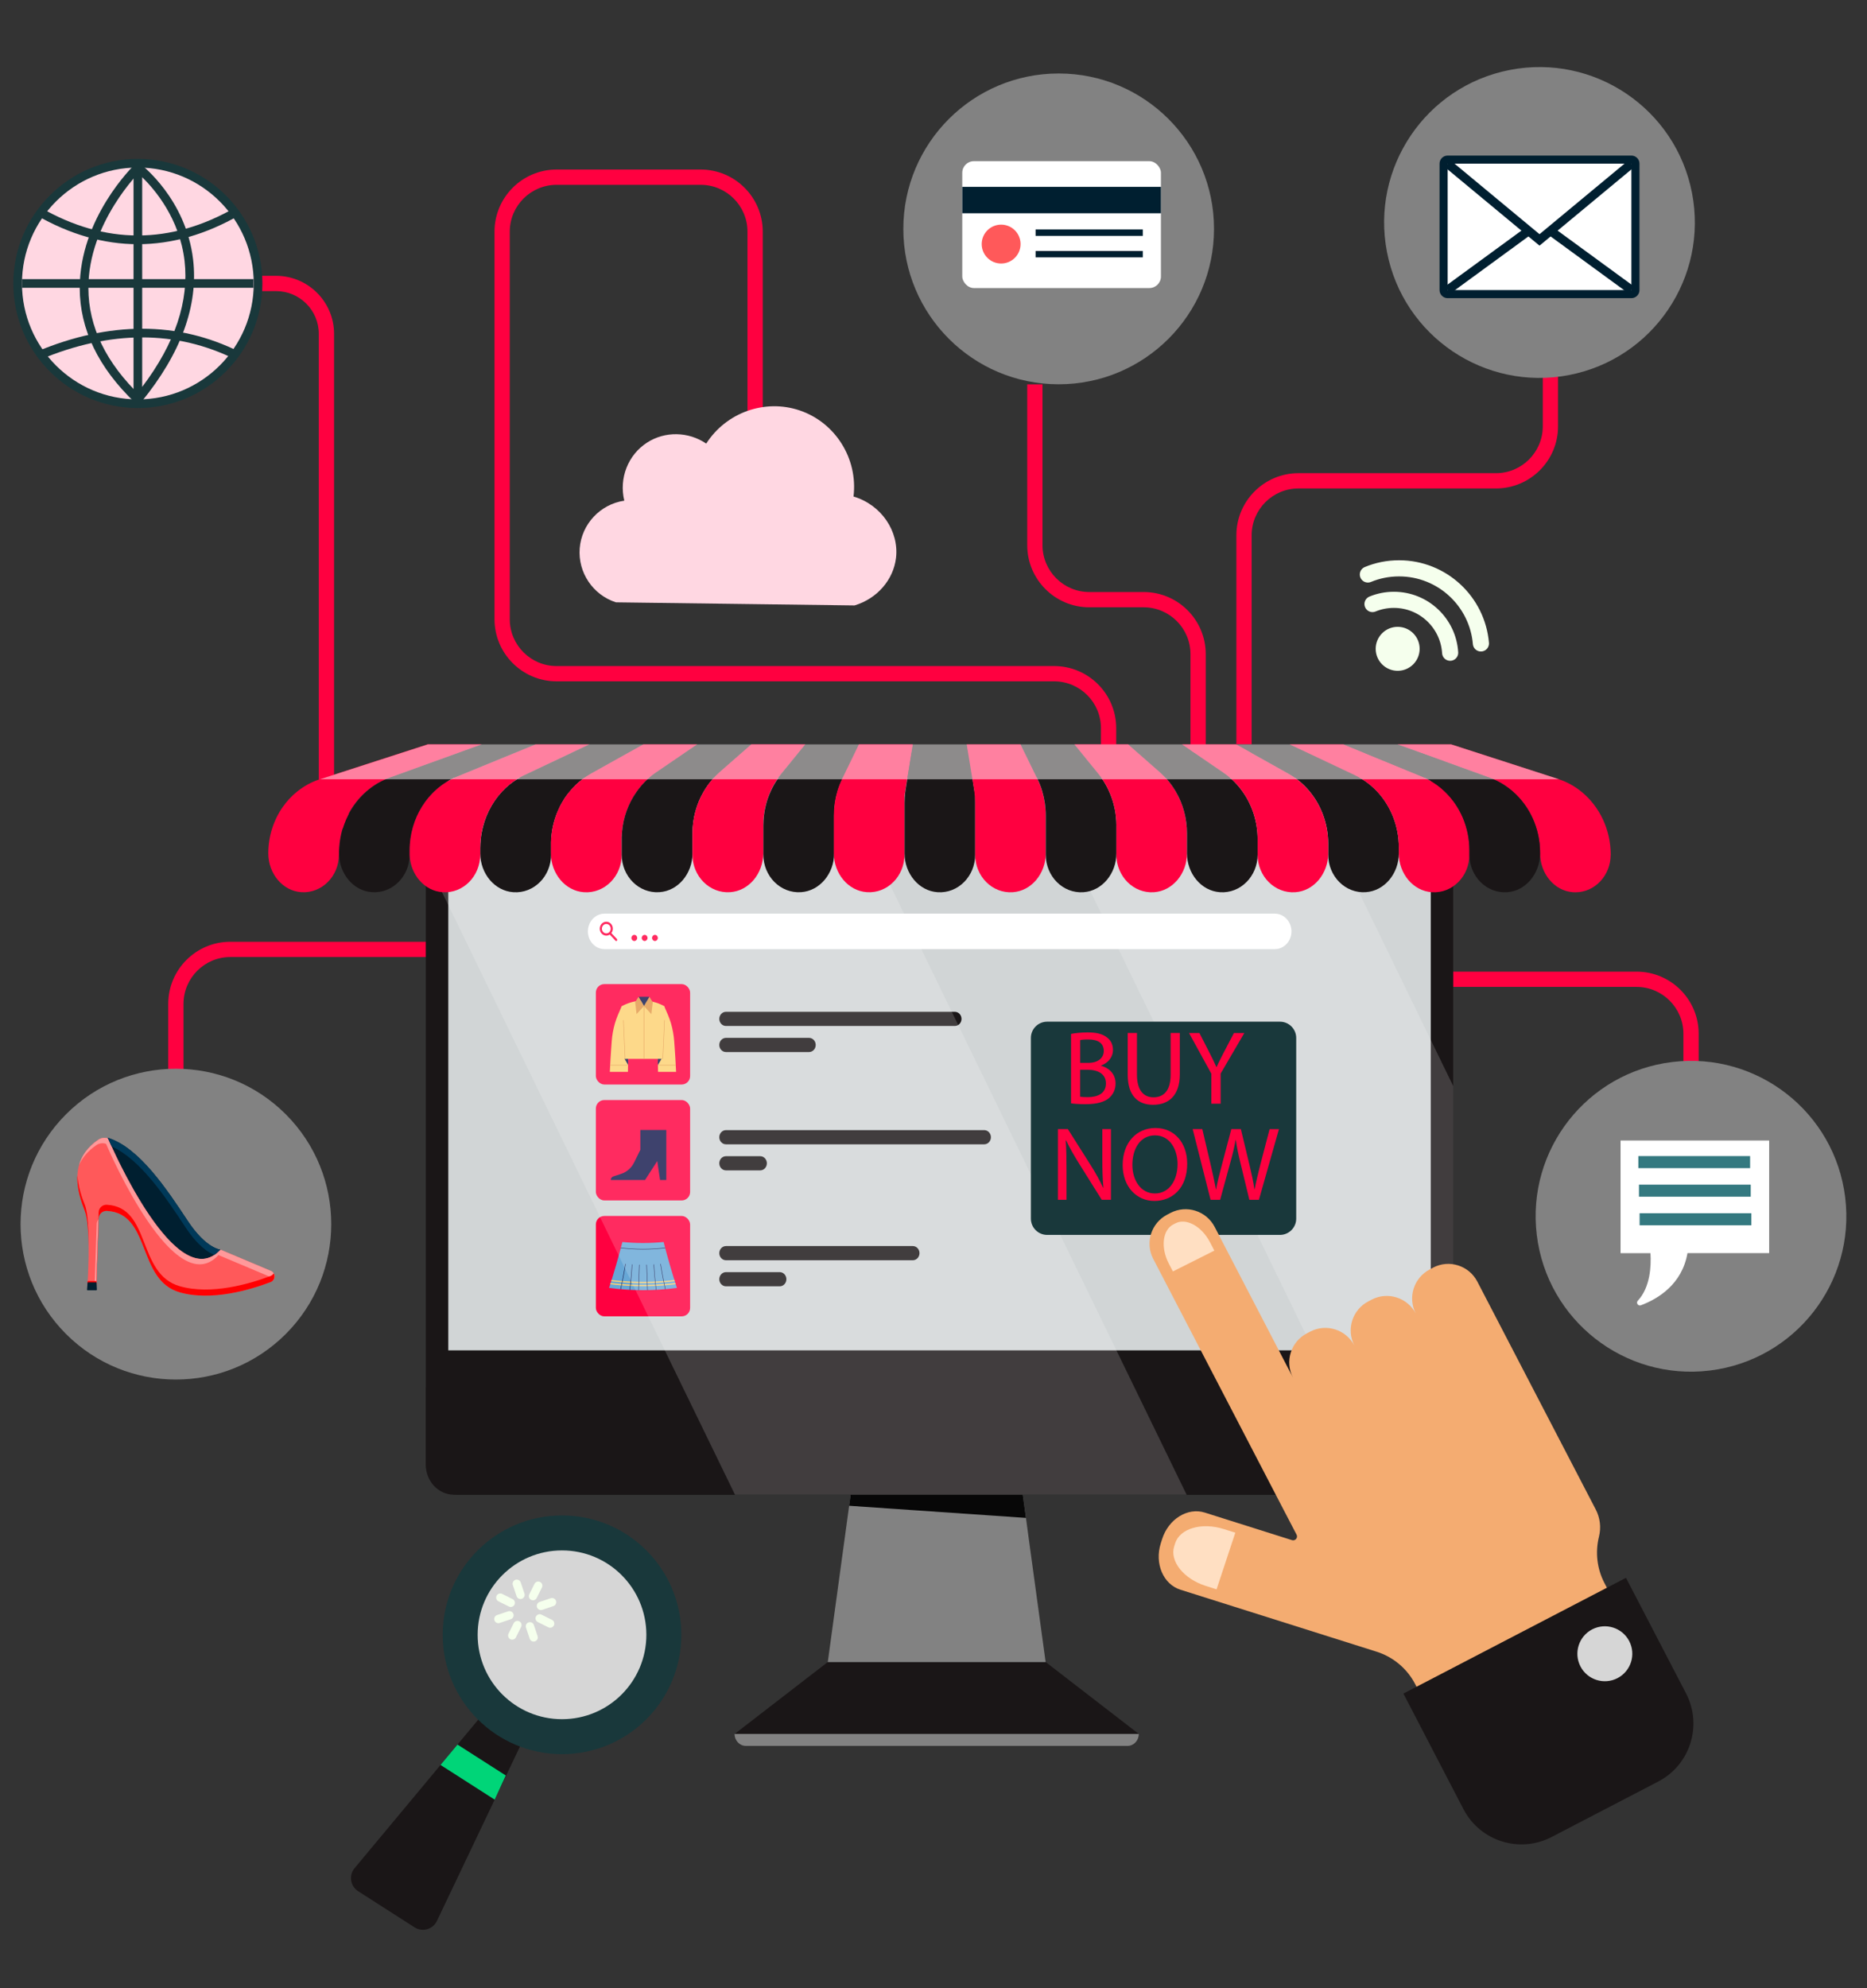 <svg xmlns="http://www.w3.org/2000/svg" id="_1" viewBox="0 0 440 468.39"><rect x="0" y="0" width="440" height="468.39" fill="#333333" stroke="none"/><path d="M43.25,259.98h-3.6v-23.49c0-8.07,6.56-14.63,14.63-14.63H121.64v3.6H54.28c-6.08,0-11.03,4.95-11.03,11.03v23.49Z" style="fill:#ff0040;"></path><path d="M263.06,181.52h-3.6v-9.98c0-6.08-4.95-11.03-11.03-11.03h-117.26c-8.07,0-14.63-6.56-14.63-14.63V54.57c0-8.07,6.56-14.63,14.63-14.63h33.96c8.07,0,14.63,6.56,14.63,14.63v44.92h-3.6V54.57c0-6.08-4.95-11.03-11.03-11.03h-33.96c-6.08,0-11.03,4.95-11.03,11.03v91.31c0,6.08,4.95,11.03,11.03,11.03h117.26c8.07,0,14.63,6.56,14.63,14.63v9.98Z" style="fill:#ff0040;"></path><path d="M284.16,182.74h-3.6v-28.64c0-6.08-4.95-11.03-11.03-11.03h-12.81c-8.07,0-14.63-6.56-14.63-14.63v-37.9h3.6v37.9c0,6.08,4.95,11.03,11.03,11.03h12.81c8.07,0,14.63,6.56,14.63,14.63v28.64Z" style="fill:#ff0040;"></path><path d="M294.98,183.16h-3.6v-57.06c0-8.07,6.56-14.63,14.63-14.63h46.55c6.08,0,11.03-4.95,11.03-11.03v-16.31h3.6v16.31c0,8.07-6.56,14.63-14.63,14.63h-46.55c-6.08,0-11.03,4.95-11.03,11.03v57.06Z" style="fill:#ff0040;"></path><path d="M400.33,262.66h-3.6v-19.13c0-6.08-4.95-11.03-11.03-11.03h-64.4v-3.6h64.4c8.07,0,14.63,6.56,14.63,14.63v19.13Z" style="fill:#ff0040;"></path><circle cx="41.45" cy="288.38" r="36.61" transform="translate(-191.77 113.78) rotate(-45)" style="fill:#828282;"></circle><circle cx="362.82" cy="52.43" r="36.61" transform="translate(-3.35 70.05) rotate(-10.98)" style="fill:#828282;"></circle><circle cx="249.5" cy="53.92" r="36.61" style="fill:#828282;"></circle><g><path d="M51.94,294.39l11.8,4.97c1.25,.45,1.26,2.21,.02,2.68-4.86,1.84-13.99,4.54-21.42,2.4-10.11-2.91-6.66-18.61-17.15-19.18-1.03-.06-1.92,.74-1.95,1.78l-.54,16.2h-2.13s1.02-13.88-.6-18c-1.53-3.89-4.21-11.74,3.22-16.76,.88-.59,2.02-.58,2.9,.01,2.11,1.42,6.13,4.95,10.19,12.89,5.89,11.53,7.98,15.05,15.66,13.01Z" style="fill:#ff595a;"></path><path d="M51.94,294.39s-3.39-.25-7.68-6.74c-4.87-7.36-11.46-17.35-18.87-19.6,0,0,15.97,37.87,26.56,26.35Z" style="fill:#001f30;"></path><g><path d="M22.79,288.32l-.5,14.92h.41l.54-16.05c-.26,.31-.44,.7-.45,1.13Z" style="fill:#ff999a;"></path><path d="M63.75,299.36l-11.8-4.97c-10.22,11.13-25.47-23.81-26.5-26.21-.75-.24-1.57-.15-2.25,.3-2.6,1.76-3.96,3.86-4.57,6.01,.74-1.7,2.03-3.33,4.11-4.73,.67-.45,1.5-.55,2.25-.3,1.03,2.41,16.28,37.34,26.5,26.21l11.8,4.97c.55,.2,.86,.64,.93,1.12,.76-.67,.6-2.02-.47-2.4Z" style="fill:#ff999a;"></path></g><path d="M44.26,287.63c-4.87-7.36-11.46-17.35-18.87-19.6,0,0,.32,.77,.91,2.05,6.82,3.01,12.88,12.18,17.43,19.06,2.95,4.47,5.48,5.98,6.77,6.49,.49-.33,.98-.74,1.45-1.25,0,0-3.39-.25-7.68-6.74Z" style="fill:#003959;"></path><g><path d="M63.76,300.6c-4.86,1.84-13.99,4.54-21.42,2.4-10.11-2.91-6.66-18.61-17.15-19.18-1.03-.06-1.92,.74-1.95,1.78l-.54,16.2h-2.04c-.05,.9-.09,1.44-.09,1.44h2.13l.54-16.2c.03-1.03,.92-1.83,1.95-1.78,10.49,.57,7.04,16.27,17.15,19.18,7.43,2.14,16.56-.56,21.42-2.4,.9-.34,1.14-1.35,.73-2.06-.15,.26-.39,.49-.73,.61Z" style="fill:#ff0002;"></path><path d="M19.98,283.81c-.68-1.73-1.59-4.24-1.73-6.94-.18,3.23,.93,6.34,1.73,8.38,.67,1.7,.89,5.07,.91,8.44,.03-3.81-.15-7.94-.91-9.89Z" style="fill:#ff0002;"></path></g><path d="M22.71,303.97h-2.08c-.07,0-.12-.06-.12-.13l.13-1.73h2.12l.07,1.73c0,.07-.05,.12-.12,.12Z" style="fill:#001f30;"></path></g><g><g><rect x="340.21" y="37.6" width="45.21" height="31.68" rx=".96" ry=".96" style="fill:#fff;"></rect><path d="M384.47,38.56v29.77h-43.3v-29.77h43.3m0-1.91h-43.3c-1.06,0-1.91,.86-1.91,1.91v29.77c0,1.06,.86,1.91,1.91,1.91h43.3c1.06,0,1.91-.86,1.91-1.91v-29.77c0-1.06-.86-1.91-1.91-1.91h0Z" style="fill:#001f30;"></path></g><polyline points="341.17 38.56 362.82 56.52 384.47 38.56" style="fill:none; stroke:#001f30; stroke-miterlimit:10; stroke-width:2.08px;"></polyline><line x1="341.17" y1="68.32" x2="360.25" y2="54.38" style="fill:none; stroke:#001f30; stroke-miterlimit:10; stroke-width:2.08px;"></line><line x1="384.47" y1="68.32" x2="365.39" y2="54.38" style="fill:none; stroke:#001f30; stroke-miterlimit:10; stroke-width:2.08px;"></line></g><circle cx="398.53" cy="286.51" r="36.61" transform="translate(-31.75 50.35) rotate(-6.95)" style="fill:#828282;"></circle><path d="M145.17,141.9c18.74,.24,37.48,.49,56.22,.73,5.32-1.59,9.19-6.06,9.78-11.24,.71-6.24-3.45-12.47-10.02-14.42,1.08-8.94-4.29-17.45-12.71-20.29-8.16-2.75-17.29,.47-22,7.82-4.22-2.86-9.72-2.95-13.93-.24-4.49,2.88-6.67,8.4-5.38,13.69-5.68,.84-10.07,5.53-10.51,11.24-.44,5.68,3.11,10.97,8.55,12.71Z" style="fill:#ffd7e2;"></path><g><rect x="226.78" y="37.97" width="46.82" height="29.89" rx="2.73" ry="2.73" style="fill:#fff;"></rect><rect x="226.78" y="44.02" width="46.82" height="6.22" style="fill:#001f30;"></rect><path d="M240.52,57.5c0-2.53-2.05-4.58-4.58-4.58s-4.58,2.05-4.58,4.58,2.05,4.58,4.58,4.58,4.58-2.05,4.58-4.58Z" style="fill:#ff595a;"></path><rect x="244.06" y="54.06" width="25.27" height="1.51" style="fill:#001f30;"></rect><rect x="244.06" y="59.12" width="25.27" height="1.51" style="fill:#001f30;"></rect></g><path d="M88.78,197.92c-3.55,0-6.88-1.34-9.46-3.82-2.7-2.6-4.19-6.1-4.19-9.85V78.64c0-5.55-4.51-10.06-10.06-10.06h-10.95v-3.6h10.95c7.53,0,13.66,6.13,13.66,13.66v105.61c0,2.76,1.1,5.34,3.09,7.25,1.99,1.91,4.6,2.91,7.36,2.8l5.45-.21,.14,3.6-5.45,.21c-.18,0-.36,.01-.54,.01Z" style="fill:#ff0040;"></path><path d="M127.23,401.61l-24.26,50.93c-.95,1.99-3.42,2.69-5.27,1.51l-13.3-8.52c-1.85-1.19-2.24-3.73-.84-5.42l36.11-43.34,7.56,4.84Z" style="fill:#1a1617;"></path><g><g><path d="M4.16,66.78c0-15.62,12.71-28.33,28.33-28.33s28.33,12.71,28.33,28.33-12.71,28.33-28.33,28.33-28.33-12.71-28.33-28.33Z" style="fill:#ffd7e2;"></path><path d="M59.8,66.78c0,15.08-12.23,27.31-27.31,27.31s-27.31-12.23-27.31-27.31,12.23-27.31,27.31-27.31,27.31,12.23,27.31,27.31m2.04,0c0-16.18-13.17-29.35-29.35-29.35S3.14,50.6,3.14,66.78s13.17,29.35,29.35,29.35,29.35-13.17,29.35-29.35h0Z" style="fill:#19383b;"></path></g><path d="M31.47,94.09V39.47c0-.39,.22-.74,.57-.91,.35-.17,.76-.13,1.07,.1,.44,.33,10.73,8.33,12.4,22.49,1.27,10.8-2.84,22.1-12.23,33.59-.27,.33-.73,.46-1.13,.31-.41-.14-.68-.53-.68-.96Zm2.04-52.35v49.41c7.74-10.23,11.09-20.23,9.98-29.73-1.17-9.97-7.06-16.84-9.98-19.67Z" style="fill:#19383b;"></path><rect x="5.18" y="65.76" width="54.56" height="2.04" style="fill:#19383b;"></rect><path d="M8.5,50.66l1.02-1.77c15.24,8.78,30.7,8.78,45.94,0l1.02,1.77c-15.92,9.16-32.06,9.16-47.98,0Z" style="fill:#19383b;"></path><path d="M8.61,82.85c17.22-7.22,33.3-7.21,47.81,.03l-.91,1.82c-13.95-6.96-29.47-6.95-46.11,.03l-.79-1.88Z" style="fill:#19383b;"></path><path d="M18.79,67.83c0-16.43,12.46-28.59,12.99-29.1,.41-.39,1.05-.38,1.44,.03,.39,.41,.38,1.05-.03,1.44-.12,.12-12.41,12.17-12.36,27.7,.02,9.08,4.18,17.64,12.36,25.45,.41,.39,.42,1.03,.03,1.44-.39,.41-1.03,.42-1.44,.03-8.6-8.21-12.97-17.27-12.99-26.93v-.06Z" style="fill:#19383b;"></path></g><g><path d="M416.94,268.68h-35.02v26.54h7.05c.19,3.07-.05,8.06-2.99,11.21-.47,.51,.08,1.32,.73,1.07,3.96-1.48,9.69-4.87,10.98-12.29h19.25v-26.54Z" style="fill:#fff;"></path><rect x="386.11" y="272.35" width="26.34" height="2.84" style="fill:#347980;"></rect><rect x="386.26" y="279.08" width="26.34" height="2.84" style="fill:#347980;"></rect><rect x="386.41" y="285.82" width="26.34" height="2.84" style="fill:#347980;"></rect></g><circle cx="132.45" cy="385.13" r="28.12" style="fill:#19383b;"></circle><circle cx="132.45" cy="385.13" r="19.88" style="fill:#d6d6d6;"></circle><polygon points="107.82 410.99 119.2 418.27 116.58 423.96 103.82 415.79 107.82 410.99" style="fill:#00d578;"></polygon><g><path d="M126.31,380.82h0c.24-.48,.83-.68,1.31-.44l2.47,1.23c.48,.24,.68,.83,.44,1.31h0c-.24,.48-.83,.68-1.31,.44l-2.47-1.23c-.48-.24-.68-.83-.44-1.31Z" style="fill:#f5ffed;"></path><path d="M126.55,378.63h0c-.17-.51,.11-1.07,.62-1.24l2.62-.88c.51-.17,1.07,.11,1.24,.62h0c.17,.51-.11,1.07-.62,1.24l-2.62,.88c-.51,.17-1.07-.11-1.24-.62Z" style="fill:#f5ffed;"></path><path d="M125.18,376.9h0c-.48-.24-.68-.83-.44-1.31l1.23-2.47c.24-.48,.83-.68,1.31-.44h0c.48,.24,.68,.83,.44,1.31l-1.23,2.47c-.24,.48-.83,.68-1.31,.44Z" style="fill:#f5ffed;"></path><path d="M122.98,376.65h0c-.51,.17-1.07-.11-1.24-.62l-.88-2.62c-.17-.51,.11-1.07,.62-1.24h0c.51-.17,1.07,.11,1.24,.62l.88,2.62c.17,.51-.11,1.07-.62,1.24Z" style="fill:#f5ffed;"></path><path d="M121.25,378.03h0c-.24,.48-.83,.68-1.31,.44l-2.47-1.23c-.48-.24-.68-.83-.44-1.31h0c.24-.48,.83-.68,1.31-.44l2.47,1.23c.48,.24,.68,.83,.44,1.31Z" style="fill:#f5ffed;"></path><path d="M121,380.22h0c.17,.51-.11,1.07-.62,1.24l-2.62,.88c-.51,.17-1.07-.11-1.24-.62h0c-.17-.51,.11-1.07,.62-1.24l2.62-.88c.51-.17,1.07,.11,1.24,.62Z" style="fill:#f5ffed;"></path><path d="M122.38,381.95h0c.48,.24,.68,.83,.44,1.31l-1.23,2.47c-.24,.48-.83,.68-1.31,.44h0c-.48-.24-.68-.83-.44-1.31l1.23-2.47c.24-.48,.83-.68,1.31-.44Z" style="fill:#f5ffed;"></path><path d="M124.58,382.2h0c.51-.17,1.07,.11,1.24,.62l.88,2.62c.17,.51-.11,1.07-.62,1.24h0c-.51,.17-1.07-.11-1.24-.62l-.88-2.62c-.17-.51,.11-1.07,.62-1.24Z" style="fill:#f5ffed;"></path></g><g><path d="M341.76,153.77c-.43-6.95-6.2-12.46-13.26-12.46-1.79,0-3.49,.35-5.04,.99" style="fill:none; stroke:#f5ffed; stroke-linecap:round; stroke-miterlimit:10; stroke-width:3.8px;"></path><path d="M349.01,151.58c-.85-9.91-9.16-17.69-19.29-17.69-2.6,0-5.09,.51-7.35,1.45" style="fill:none; stroke:#f5ffed; stroke-linecap:round; stroke-miterlimit:10; stroke-width:3.8px;"></path><path d="M334.57,152.85c0-2.86-2.32-5.18-5.18-5.18s-5.18,2.32-5.18,5.18,2.32,5.18,5.18,5.18,5.18-2.32,5.18-5.18Z" style="fill:#f5ffed;"></path></g><g><g><polygon points="246.43 391.58 195.08 391.58 200.12 354.73 200.87 349.22 201.52 344.46 203.56 329.58 237.96 329.58 239.7 342.32 241.79 357.59 242.48 362.72 246.43 391.58" style="fill:#828282;"></polygon><polygon points="241.79 357.59 200.12 354.73 200.87 349.22 201.52 344.46 239.7 342.32 241.79 357.59" style="fill:#070707;"></polygon><path d="M342.48,184.44v160.63c0,3.89-2.96,7.05-6.62,7.05H106.97c-3.66,0-6.62-3.16-6.62-7.05V184.44c0-3.89,2.96-7.04,6.62-7.04h228.89c3.66,0,6.62,3.15,6.62,7.04Z" style="fill:#1a1617;"></path><rect x="105.65" y="183.23" width="231.54" height="134.89" style="fill:#d1d5d6;"></rect><path d="M100.36,326.76h242.13v17.93c0,4.1-3.33,7.43-7.43,7.43H107.79c-4.1,0-7.43-3.33-7.43-7.43v-17.93h0Z" style="fill:#1a1617;"></path><polygon points="268.39 408.49 173.13 408.49 195.04 391.58 246.48 391.58 268.39 408.49" style="fill:#1a1617;"></polygon><path d="M265.74,411.3h-89.97c-1.46,0-2.65-1.26-2.65-2.82h95.26c0,1.56-1.18,2.82-2.65,2.82Z" style="fill:#828282;"></path></g><rect x="140.43" y="231.84" width="22.21" height="23.65" rx="1.99" ry="1.99" style="fill:#ff0040;"></rect><rect x="140.43" y="259.15" width="22.21" height="23.65" rx="1.99" ry="1.99" style="fill:#ff0040;"></rect><rect x="140.43" y="286.46" width="22.21" height="23.65" rx="1.99" ry="1.99" style="fill:#ff0040;"></rect><g><path d="M159.34,252.51h-4.26c-.02-.62-.03-1.24-.03-1.85,0-.37,0-.74-.01-1.11v-.36s-.02-1.63-.02-1.63v-2c.02-1.19-.09-2.38-.29-3.57-.09-.6-.22-1.16-.37-1.84-.14-.65-.26-1.31-.37-1.97l2.54-1.15c.27,.61,.64,1.45,.89,2.06,.13,.31,.24,.6,.37,.95,.12,.34,.24,.69,.34,1.03,.41,1.4,.66,2.85,.77,4.32l.14,1.99,.13,1.99c.07,1.04,.13,2.09,.17,3.13Z" style="fill:#fdd172;"></path><path d="M143.73,252.51h4.26c.03-.99,.04-1.98,.04-2.97v-2s.01-2,.01-2c-.02-1.19,.09-2.38,.29-3.57,.09-.6,.22-1.16,.37-1.84,.14-.65,.26-1.31,.37-1.97l-2.54-1.15c-.27,.61-.64,1.45-.89,2.06-.13,.31-.24,.6-.37,.95-.12,.34-.24,.69-.34,1.03-.41,1.4-.66,2.85-.77,4.32l-.14,1.99-.13,1.99c-.07,1.04-.13,2.09-.17,3.13Z" style="fill:#fdd172;"></path><path d="M147.88,251.01h-4.1s-.06-.03-.06-.06,.03-.06,.06-.06h4.1s.06,.03,.06,.06-.03,.06-.06,.06Z" style="fill:#e2994b;"></path><path d="M159.22,251.01h-4.1s-.06-.03-.06-.06,.03-.06,.06-.06h4.1s.06,.03,.06,.06-.03,.06-.06,.06Z" style="fill:#e2994b;"></path><path d="M148.02,250.86s-.91-1.55-.91-1.55l.92-.13v1.68Z" style="fill:#171c4f;"></path><path d="M155.98,249.32s-.91,1.53-.91,1.55l-.03-.21c0-.37,0-.74-.01-1.11v-.36s.95,.14,.95,.14Z" style="fill:#171c4f;"></path><path d="M151.55,235.73h0c-1.62,0-3.21,.39-4.67,1.13l-.32,.17,.56,12.42h8.87l.56-12.42-.32-.17c-1.46-.75-3.06-1.13-4.67-1.13Z" style="fill:#fdd172;"></path><polygon points="153.84 236.09 153.5 238.91 151.76 237.01 153.03 234.83 153.84 236.09" style="fill:#e2994b;"></polygon><polygon points="151.76 237.01 150.49 234.83 153.03 234.83 151.76 237.01" style="fill:#171c4f;"></polygon><polygon points="149.69 236.09 150.02 238.91 151.76 237.01 150.49 234.83 149.69 236.09" style="fill:#e2994b;"></polygon><path d="M147.32,249.51s-.06-.03-.06-.06l-.39-9.08s.02-.06,.05-.06c.03,0,.06,.02,.06,.06l.39,9.08s-.02,.06-.05,.06c0,0,0,0,0,0Z" style="fill:#e2994b;"></path><path d="M156.2,249.51s0,0,0,0c-.03,0-.06-.03-.05-.06l.41-9.08s.03-.06,.06-.06c.03,0,.06,.03,.05,.06l-.41,9.08s-.03,.06-.06,.06Z" style="fill:#e2994b;"></path><path d="M151.76,249.51s-.06-.03-.06-.06v-12.43s.03-.06,.06-.06,.06,.03,.06,.06v12.43s-.03,.06-.06,.06Z" style="fill:#e2994b;"></path></g><path d="M150.91,266.21v4.67l-1.44,2.93c-.64,1.31-1.74,2.29-3.06,2.72l-1.88,.62c-.34,.11-.58,.45-.58,.84h8.07l2.88-4.47,.66,4.47h1.47v-11.79h-6.12Z" style="fill:#171c4f;"></path><g><path d="M159.52,303.41c-5.3,.71-10.67,.71-15.97,0,1.16-3.58,2.2-7.19,3.13-10.82,3.23,.32,6.48,.32,9.72,0,.92,3.63,1.97,7.24,3.13,10.82Z" style="fill:#67a7d6;"></path><path d="M151.53,294.35c-1.74,0-3.49-.11-5.22-.32-.03,0-.05-.03-.05-.07,0-.03,.03-.06,.06-.05,3.45,.43,6.96,.43,10.42,0,.03,0,.06,.02,.06,.05,0,.03-.02,.06-.05,.07-1.73,.22-3.48,.32-5.22,.32Z" style="fill:#171c4f;"></path><path d="M151.54,302.99c-.34,0-.69,0-1.03,0-.62,0-1.26-.03-1.96-.06-.66-.03-1.36-.07-2.06-.13-.9-.07-1.79-.16-2.63-.26l.03-.29c.83,.1,1.71,.19,2.61,.26,.7,.06,1.39,.1,2.05,.13,.7,.03,1.34,.05,1.96,.06,.68,.01,1.37,.01,2.05,0,.67-.01,1.31-.03,1.94-.06,.66-.03,1.35-.07,2.05-.13,.9-.07,1.78-.16,2.61-.26l.03,.29c-.84,.1-1.72,.19-2.63,.26-.7,.06-1.4,.1-2.06,.13-.63,.03-1.27,.05-1.95,.06-.34,0-.69,0-1.03,0Z" style="fill:#fdd172;"></path><path d="M151.54,302.27c-.34,0-.67,0-1.01,0-.61,0-1.26-.03-1.91-.06-.63-.03-1.28-.07-1.99-.12-.82-.06-1.66-.14-2.56-.25l.03-.29c.9,.11,1.73,.19,2.55,.25,.71,.05,1.35,.09,1.98,.12,.66,.03,1.3,.05,1.91,.06,.67,.01,1.34,.01,2.01,0,.6,0,1.24-.03,1.88-.06,.62-.03,1.27-.07,1.98-.12,.82-.06,1.65-.14,2.55-.25l.03,.29c-.9,.11-1.73,.19-2.56,.25-.71,.05-1.36,.1-1.99,.12-.65,.03-1.29,.05-1.89,.06-.33,0-.67,0-1.01,0Z" style="fill:#fdd172;"></path><path d="M146.27,303.77s0,0-.01,0c-.03,0-.05-.04-.04-.07,.64-2.84,1.05-5.43,1.13-5.92,0-.03,.03-.05,.06-.05,.03,0,.05,.04,.05,.07-.08,.49-.49,3.08-1.13,5.92,0,.03-.03,.05-.05,.05Z" style="fill:#171c4f;"></path><path d="M148.43,303.92s0,0,0,0c-.03,0-.05-.03-.05-.07,.32-2.61,.48-5.02,.54-5.94,0-.03,.03-.06,.06-.06,.03,0,.05,.03,.05,.06-.05,.92-.21,3.34-.54,5.95,0,.03-.03,.05-.06,.05Z" style="fill:#171c4f;"></path><path d="M156.8,303.77s-.05-.02-.05-.05c-.64-2.85-1.05-5.43-1.13-5.92,0-.03,.02-.06,.05-.07,.03,0,.06,.02,.06,.05,.08,.49,.49,3.08,1.13,5.92,0,.03-.01,.06-.04,.07,0,0,0,0-.01,0Z" style="fill:#171c4f;"></path><path d="M154.64,303.92s-.05-.02-.06-.05c-.32-2.61-.48-5.03-.54-5.95,0-.03,.02-.06,.05-.06,.03,0,.06,.02,.06,.06,.05,.92,.21,3.34,.54,5.94,0,.03-.02,.06-.05,.07,0,0,0,0,0,0Z" style="fill:#171c4f;"></path><path d="M150.48,303.99h0s-.05-.03-.05-.06c.06-1.83,.12-3.62,.16-4.85l.04-1.1s.03-.06,.06-.06c.03,0,.06,.03,.05,.06l-.04,1.1c-.04,1.23-.1,3.02-.16,4.85,0,.03-.03,.06-.06,.06Z" style="fill:#171c4f;"></path><path d="M152.6,303.99s-.06-.03-.06-.06c-.07-2.77-.18-5.25-.21-5.95,0-.03,.02-.06,.05-.06,.03,0,.06,.02,.06,.06,.03,.69,.14,3.17,.21,5.95,0,.03-.02,.06-.05,.06h0Z" style="fill:#171c4f;"></path></g><path d="M300.42,223.6H142.48c-2.17,0-3.93-1.87-3.93-4.18h0c0-2.31,1.76-4.18,3.93-4.18h157.95c2.17,0,3.93,1.87,3.93,4.18h0c0,2.31-1.76,4.18-3.93,4.18Z" style="fill:#fff;"></path><path d="M145.41,221.23l-1.33-1.42c.22-.28,.35-.64,.35-1.03,0-.9-.69-1.64-1.54-1.64s-1.54,.73-1.54,1.64,.69,1.64,1.54,1.64c.3,0,.58-.1,.81-.25l1.35,1.44c.05,.05,.11,.08,.17,.08s.13-.03,.17-.08c.1-.1,.1-.27,0-.37Zm-3.56-2.45c0-.61,.47-1.11,1.04-1.11s1.04,.5,1.04,1.11-.47,1.11-1.04,1.11-1.04-.5-1.04-1.11Z" style="fill:#ff0040;"></path><g><path d="M155.03,220.96c0,.4-.3,.72-.68,.72s-.68-.32-.68-.72,.3-.72,.68-.72,.68,.32,.68,.72Z" style="fill:#ff0040;"></path><path d="M152.6,220.96c0,.4-.3,.72-.68,.72s-.68-.32-.68-.72,.3-.72,.68-.72,.68,.32,.68,.72Z" style="fill:#ff0040;"></path><path d="M150.17,220.96c0,.4-.3,.72-.68,.72s-.68-.32-.68-.72,.3-.72,.68-.72,.68,.32,.68,.72Z" style="fill:#ff0040;"></path></g><path d="M225.03,241.7h-53.94c-.87,0-1.57-.75-1.57-1.67h0c0-.92,.7-1.67,1.57-1.67h53.94c.87,0,1.57,.75,1.57,1.67h0c0,.92-.7,1.67-1.57,1.67Z" style="fill:#1a1617;"></path><path d="M190.67,247.84h-19.58c-.87,0-1.57-.75-1.57-1.67h0c0-.92,.7-1.67,1.57-1.67h19.58c.87,0,1.57,.75,1.57,1.67h0c0,.92-.7,1.67-1.57,1.67Z" style="fill:#1a1617;"></path><path d="M231.96,269.58h-60.87c-.87,0-1.57-.75-1.57-1.67h0c0-.92,.7-1.67,1.57-1.67h60.87c.87,0,1.57,.75,1.57,1.67h0c0,.92-.7,1.67-1.57,1.67Z" style="fill:#1a1617;"></path><path d="M179.16,275.72h-8.07c-.87,0-1.57-.75-1.57-1.67h0c0-.92,.7-1.67,1.57-1.67h8.07c.87,0,1.57,.75,1.57,1.67h0c0,.92-.7,1.67-1.57,1.67Z" style="fill:#1a1617;"></path><path d="M215.13,296.89h-44.04c-.87,0-1.57-.75-1.57-1.67h0c0-.92,.7-1.67,1.57-1.67h44.04c.87,0,1.57,.75,1.57,1.67h0c0,.92-.7,1.67-1.57,1.67Z" style="fill:#1a1617;"></path><path d="M183.76,303.03h-12.67c-.87,0-1.57-.75-1.57-1.67h0c0-.92,.7-1.67,1.57-1.67h12.67c.87,0,1.57,.75,1.57,1.67h0c0,.92-.7,1.67-1.57,1.67Z" style="fill:#1a1617;"></path><path d="M279.64,352.13h-106.42L100.36,202.35v-17.91c0-3.89,2.96-7.04,6.62-7.04h87.67l85,174.72Z" style="fill:#fff; opacity:.17;"></path><path d="M342.48,255.84v89.24c0,3.89-2.96,7.05-6.62,7.05h-9.74l-84.99-174.72h63.19l38.16,78.44Z" style="fill:#fff; opacity:.17;"></path><g><g><path d="M126.2,175.35l-18.48,7.58c-.26,.1-.51,.22-.76,.33-.21,.1-.42,.21-.62,.32-1.48,.77-2.83,1.74-4.02,2.89-.16,.16-.33,.32-.49,.48-2.39,2.47-4.08,5.64-4.84,9.13-.05,.23-.1,.46-.13,.69-.04,.23-.08,.46-.12,.69-.13,.94-.2,1.89-.2,2.85v1.17c-.07,5.02-4.07,9.03-8.88,8.7-4.43-.29-7.76-4.42-7.76-9.14v-.16c0-.2,0-.4,.02-.6,0-.25,.02-.49,.04-.74,.02-.22,.04-.44,.06-.65,.35-3.24,1.48-6.29,3.21-8.85,.89-1.33,1.94-2.53,3.13-3.57,1.34-1.19,2.88-2.17,4.54-2.89,.12-.06,.24-.11,.37-.16l.67-.26,21.6-7.81h12.68Z" style="fill:#1a1617;"></path><path d="M151.66,175.35l-12.4,6.92c-.34,.19-.68,.4-1.01,.62-.27,.17-.53,.35-.78,.54-.07,.05-.14,.09-.21,.15-.02,0-.04,.03-.06,.05-.54,.41-1.07,.86-1.56,1.34-.49,.48-.95,.99-1.37,1.51-.09,.1-.18,.2-.26,.3-.09,.1-.17,.2-.24,.3-.53,.68-.99,1.41-1.41,2.17-.19,.32-.37,.66-.53,1,0,0,0,.02,0,.03-.15,.31-.29,.63-.43,.94-.94,2.22-1.47,4.65-1.53,7.15,0,.23,0,.45,0,.67v2.31c0,5.08-4.02,9.17-8.88,8.84-4.43-.29-7.8-4.41-7.8-9.13v-1.27c0-.7,.04-1.4,.11-2.09,.05-.5,.12-.99,.21-1.47,.66-3.74,2.35-7.12,4.81-9.76,1.03-1.11,2.21-2.09,3.51-2.89,.44-.27,.89-.53,1.36-.77,.2-.1,.39-.2,.6-.29l15.19-7.17h12.71Z" style="fill:#1a1617;"></path><path d="M164.37,175.35l-9.76,6.66c-.31,.22-.62,.44-.92,.67-.17,.13-.34,.27-.51,.42-.18,.16-.36,.32-.54,.48-.95,.87-1.79,1.85-2.53,2.89-1.97,2.76-3.2,6.07-3.52,9.58-.02,.2-.04,.4-.04,.6,0,.08-.02,.16,0,.24-.02,.24-.02,.47-.03,.71v3.75c0,5.08-4.02,9.17-8.89,8.84-4.43-.29-7.79-4.41-7.79-9.13v-2.02c0-.23,0-.45,0-.67,.08-2.52,.62-4.95,1.53-7.15,.14-.31,.28-.63,.43-.94,0,0,0-.02,0-.03,.16-.33,.34-.67,.53-1,.42-.76,.88-1.49,1.41-2.17,.07-.1,.15-.2,.24-.3,.07-.1,.15-.2,.24-.3,.43-.53,.89-1.03,1.39-1.51,.49-.47,1.02-.93,1.56-1.34,.02-.02,.04-.04,.06-.05,.07-.06,.14-.1,.21-.15,.25-.19,.51-.37,.78-.54,.33-.22,.67-.43,1.01-.62l12.4-6.92h12.71Z" style="fill:#ff0040;"></path><path d="M177.09,175.35l-7.49,6.56c-.59,.52-1.15,1.08-1.67,1.67-.79,.89-1.48,1.87-2.08,2.89-1.71,2.92-2.65,6.32-2.65,9.84v4.73c0,4.72-3.35,8.85-7.8,9.14-4.85,.33-8.88-3.75-8.88-8.84v-3.75c0-.24,0-.47,.03-.71,0-.08,0-.16,0-.24,0-.2,.03-.4,.04-.6,.29-3.51,1.51-6.82,3.48-9.58,.73-1.05,1.59-2.02,2.53-2.89,.19-.16,.37-.32,.56-.48,.17-.14,.34-.28,.51-.42,.29-.24,.61-.46,.92-.67l9.76-6.66h12.71Z" style="fill:#1a1617;"></path><path d="M189.8,175.35l-5.63,6.89c-.35,.43-.68,.87-.98,1.34-.62,.91-1.16,1.88-1.61,2.89-.25,.55-.47,1.11-.66,1.68-.06,.2-.13,.39-.19,.58-.09,.29-.17,.59-.24,.88-.41,1.57-.62,3.21-.62,4.87v6.56c0,4.72-3.36,8.85-7.8,9.14-4.85,.33-8.88-3.75-8.88-8.84v-5.04c0-3.52,.94-6.92,2.65-9.84,.6-1.02,1.29-2,2.08-2.89,.52-.59,1.08-1.15,1.67-1.67l7.49-6.56h12.71Z" style="fill:#ff0040;"></path><path d="M202.53,175.35l-3.97,8.11s-.04,.09-.05,.12c-.46,.93-.83,1.91-1.12,2.89-.54,1.81-.81,3.7-.81,5.61v8.96c0,4.72-3.36,8.85-7.8,9.14-4.85,.33-8.88-3.75-8.88-8.84v-6.87c0-1.65,.21-3.29,.61-4.86,.07-.29,.15-.59,.24-.88,.06-.19,.12-.38,.19-.58,.2-.57,.41-1.13,.67-1.68,.45-1.01,.98-1.97,1.62-2.89,.29-.46,.62-.9,.97-1.33l5.62-6.9h12.72Z" style="fill:#1a1617;"></path><path d="M215.13,175.35l-1.33,8.23-.38,2.37s0,.08-.02,.11c0,.07-.02,.13-.03,.21l-.04,.2-.17,1.04h0v13.83c0,5.08-4.02,9.17-8.86,8.84-4.43-.29-7.78-4.42-7.78-9.14v-8.99c0-1.9,.28-3.78,.8-5.59,.3-1,.67-1.96,1.12-2.89,0-.04,.03-.07,.04-.1l3.95-8.13h12.69Z" style="fill:#ff0040;"></path><path d="M229.82,187.52h0v13.83c0,5.08-4.02,9.17-8.86,8.84-4.43-.29-7.78-4.42-7.78-9.14v-11.95c0-.87,.05-1.75,.18-2.63,0-.07,.02-.13,.03-.2,0-.08,.02-.14,.03-.21,0-.04,0-.08,.02-.11l.38-2.37,1.33-8.23h12.7l1.35,8.23,.47,2.89,.17,1.04Z" style="fill:#1a1617;"></path><path d="M246.45,192.08v8.97c0,4.72-3.35,8.85-7.77,9.14-4.85,.33-8.86-3.75-8.86-8.84v-12.22c0-.88-.06-1.78-.19-2.66-.02-.19-.05-.37-.08-.55l-.38-2.34-1.34-8.23h12.69l3.96,8.11s.04,.09,.05,.12h0c.21,.45,.41,.9,.59,1.36,.2,.5,.37,1.01,.52,1.54,.53,1.81,.81,3.7,.81,5.6Z" style="fill:#ff0040;"></path><path d="M263.1,194.49v6.56c0,4.72-3.35,8.85-7.78,9.14-4.84,.33-8.86-3.75-8.86-8.84v-9.27c0-1.91-.28-3.79-.81-5.6h0c-.14-.52-.32-1.03-.52-1.54-.17-.46-.37-.91-.59-1.36-.02-.04-.04-.09-.05-.12l-3.96-8.11h12.69l3,3.7,2.61,3.2c.35,.43,.68,.87,.98,1.34,.62,.91,1.16,1.88,1.6,2.89,1.11,2.48,1.7,5.22,1.7,8.01Z" style="fill:#1a1617;"></path><path d="M279.74,196.32v4.73c0,4.72-3.36,8.85-7.78,9.14-4.84,.33-8.86-3.75-8.86-8.84v-6.87c0-2.79-.59-5.53-1.7-8.01-.45-1.01-.98-1.98-1.6-2.89-.3-.46-.63-.91-.98-1.34l-2.61-3.2-3.01-3.7h12.69l7.47,6.56c.59,.52,1.15,1.08,1.67,1.67,.78,.89,1.48,1.87,2.07,2.89,1.71,2.92,2.64,6.32,2.64,9.84Z" style="fill:#ff0040;"></path><path d="M329.66,199.65v1.39c0,4.72-3.35,8.85-7.78,9.14-4.84,.33-8.86-3.75-8.86-8.84v-2.55c0-4.62-1.6-8.98-4.37-12.33-.88-1.07-1.89-2.05-3.01-2.89-.63-.47-1.3-.92-2-1.31l-12.38-6.92h12.69l15.3,7.23c.62,.29,1.22,.63,1.8,1,1.3,.81,2.48,1.78,3.52,2.89,3.21,3.44,5.1,8.15,5.1,13.18Z" style="fill:#1a1617;"></path></g><g><path d="M113.52,175.35l-21.6,7.81-.14,.05c-.18,.07-.36,.13-.53,.21-.13,.05-.26,.1-.38,.16-1.68,.71-3.23,1.7-4.59,2.89-3.5,3.06-5.81,7.51-6.28,12.42-.03,.22-.04,.44-.06,.65-.02,.25-.03,.49-.04,.74-.02,.2-.02,.4-.02,.6v.46c0,5.08-4.03,9.17-8.88,8.84-4.43-.29-7.77-4.42-7.77-9.14,0-4.02,1.24-7.8,3.37-10.88,.97-1.39,2.13-2.65,3.45-3.7,1.58-1.26,3.37-2.26,5.34-2.89l25.43-8.23h12.69Z" style="fill:#ff0040;"></path><path d="M138.89,175.35l-15.15,7.17c-.2,.09-.4,.19-.6,.29-.45,.24-.91,.49-1.34,.77-1.27,.82-2.43,1.79-3.46,2.89-2.47,2.65-4.18,6.04-4.85,9.76-.08,.48-.15,.97-.2,1.47-.08,.69-.12,1.4-.12,2.11v1.54c0,5.08-4.02,9.17-8.86,8.84-4.28-.28-7.57-4.15-7.77-8.7v-.14c0-.09,0-.2,0-.29v-.69c0-.99,.07-1.95,.21-2.89,.04-.23,.07-.46,.12-.69,.04-.23,.08-.46,.13-.69,.76-3.51,2.46-6.68,4.84-9.13,.15-.17,.31-.33,.47-.48,1.19-1.15,2.54-2.12,4.02-2.89,.21-.11,.43-.22,.65-.32,.25-.11,.5-.23,.76-.33l18.48-7.58h12.69Z" style="fill:#ff0040;"></path><path d="M296.38,197.72v3.63c0,5.08-4.02,9.17-8.86,8.84-4.43-.29-7.78-4.42-7.78-9.14v-4.73c0-3.52-.93-6.92-2.64-9.84-.6-1.02-1.29-2-2.07-2.89-.52-.59-1.08-1.15-1.67-1.67l-7.47-6.56h12.69l9.74,6.66c.69,.47,1.36,1.01,1.98,1.57,.95,.87,1.8,1.84,2.54,2.89,2.27,3.19,3.55,7.12,3.55,11.25Z" style="fill:#1a1617;"></path><path d="M313.02,198.8v2.25c0,4.72-3.35,8.85-7.76,9.14-4.85,.33-8.88-3.75-8.88-8.84v-3.63c0-4.12-1.28-8.06-3.55-11.25-.74-1.05-1.58-2.02-2.54-2.89-.61-.57-1.28-1.1-1.98-1.57l-9.74-6.66h12.69l12.38,6.92c.7,.39,1.37,.83,2,1.31,1.12,.84,2.13,1.82,3.01,2.89,2.77,3.35,4.37,7.71,4.37,12.33Z" style="fill:#ff0040;"></path><path d="M346.3,200.33v1.02c0,5.08-4.02,9.17-8.86,8.84-4.43-.29-7.78-4.42-7.78-9.14v-1.39c0-5.04-1.9-9.74-5.1-13.18-1.04-1.11-2.22-2.09-3.52-2.89-.58-.37-1.18-.7-1.8-1l-15.3-7.23h12.69l18.43,7.56c.49,.2,.97,.43,1.44,.67,1.48,.77,2.81,1.74,4.01,2.89,3.61,3.47,5.79,8.47,5.79,13.85Z" style="fill:#ff0040;"></path><path d="M379.59,201.35c0,4.89-3.71,8.86-8.31,8.86-.19,0-.37,0-.55-.02-4.43-.29-7.77-4.42-7.77-9.14v-.16c0-5.7-2.43-10.94-6.4-14.41-1.35-1.19-2.89-2.17-4.57-2.89-.3-.13-.61-.26-.93-.37l-21.73-7.86h12.68l25.15,8.14c.09,.03,.18,.06,.27,.09,1.92,.65,3.68,1.64,5.23,2.89,4.27,3.45,6.94,8.91,6.94,14.88Z" style="fill:#ff0040;"></path><path d="M362.95,200.89v.16c0,4.72-3.35,8.85-7.77,9.14-4.85,.33-8.88-3.75-8.88-8.84v-1.02c0-5.39-2.17-10.38-5.79-13.85-1.19-1.15-2.53-2.12-4.01-2.89-.47-.25-.95-.47-1.44-.67l-18.43-7.56h12.69l21.73,7.86c.31,.11,.62,.24,.93,.37,1.67,.72,3.21,1.7,4.57,2.89,3.97,3.47,6.4,8.71,6.4,14.41Z" style="fill:#1a1617;"></path></g></g><path d="M367.16,183.49l-25.2-8.14H100.87l-25.46,8.23H367.42c-.09-.04-.18-.07-.27-.09Z" style="fill:#fff; opacity:.5;"></path></g><path d="M246.78,240.69h54.87c2.11,0,3.83,1.72,3.83,3.83v42.57c0,2.11-1.72,3.83-3.83,3.83h-54.87c-2.11,0-3.83-1.72-3.83-3.83v-42.57c0-2.11,1.72-3.83,3.83-3.83Z" style="fill:#19383b;"></path><g><path d="M252.42,243.57c.94-.2,2.42-.35,3.93-.35,2.15,0,3.53,.37,4.57,1.21,.86,.64,1.38,1.63,1.38,2.94,0,1.6-1.06,3.01-2.82,3.65v.05c1.58,.4,3.43,1.7,3.43,4.17,0,1.43-.57,2.52-1.41,3.33-1.16,1.06-3.04,1.56-5.75,1.56-1.48,0-2.62-.1-3.33-.2v-16.38Zm2.15,6.82h1.95c2.27,0,3.61-1.19,3.61-2.79,0-1.95-1.48-2.72-3.66-2.72-.99,0-1.56,.07-1.9,.15v5.36Zm0,7.98c.42,.07,1.04,.1,1.8,.1,2.22,0,4.27-.81,4.27-3.24,0-2.27-1.95-3.21-4.3-3.21h-1.78v6.35Z" style="fill:#ff0040;"></path><path d="M267.95,243.35v9.85c0,3.73,1.65,5.31,3.88,5.31,2.47,0,4.05-1.63,4.05-5.31v-9.85h2.17v9.71c0,5.11-2.69,7.21-6.3,7.21-3.41,0-5.98-1.95-5.98-7.11v-9.81h2.17Z" style="fill:#ff0040;"></path><path d="M285.48,260v-7.06l-5.26-9.58h2.45l2.35,4.59c.64,1.26,1.14,2.27,1.65,3.43h.05c.47-1.09,1.04-2.17,1.68-3.43l2.4-4.59h2.45l-5.58,9.56v7.09h-2.17Z" style="fill:#ff0040;"></path><path d="M249.32,282.65v-16.65h2.35l5.33,8.42c1.23,1.95,2.2,3.7,2.99,5.41l.05-.02c-.2-2.22-.25-4.25-.25-6.84v-6.97h2.03v16.65h-2.17l-5.29-8.45c-1.16-1.85-2.27-3.75-3.11-5.56l-.07,.03c.12,2.1,.17,4.1,.17,6.87v7.11h-2.03Z" style="fill:#ff0040;"></path><path d="M279.79,274.15c0,5.73-3.48,8.77-7.73,8.77s-7.48-3.41-7.48-8.45c0-5.29,3.28-8.74,7.73-8.74s7.48,3.48,7.48,8.42Zm-12.92,.27c0,3.56,1.93,6.74,5.31,6.74s5.34-3.14,5.34-6.92c0-3.31-1.73-6.77-5.31-6.77s-5.34,3.29-5.34,6.94Z" style="fill:#ff0040;"></path><path d="M285.3,282.65l-4.22-16.65h2.27l1.98,8.42c.49,2.08,.94,4.15,1.23,5.76h.05c.27-1.65,.79-3.63,1.36-5.78l2.22-8.4h2.25l2.03,8.45c.47,1.98,.91,3.95,1.16,5.71h.05c.35-1.83,.82-3.68,1.33-5.75l2.2-8.4h2.2l-4.72,16.65h-2.25l-2.1-8.67c-.52-2.12-.86-3.75-1.09-5.43h-.05c-.3,1.65-.67,3.29-1.28,5.43l-2.37,8.67h-2.25Z" style="fill:#ff0040;"></path></g><path d="M337.74,298.64l-.78,.41c-3.78,1.97-5.26,6.63-3.29,10.41-1.97-3.78-6.63-5.26-10.41-3.29l-.78,.41c-3.78,1.97-5.26,6.63-3.29,10.41-1.97-3.78-6.63-5.26-10.41-3.29l-.78,.41c-3.78,1.97-5.26,6.63-3.29,10.41l-18.45-35.49c-1.97-3.78-6.63-5.26-10.41-3.29l-.78,.41c-3.78,1.97-5.26,6.63-3.29,10.41l31.03,59.69,.92,1.76,1.84,3.53c.37,.72-.31,1.53-1.08,1.29l-20.54-6.49c-4.07-1.28-8.58,1.52-10.08,6.27l-.31,.98c-1.5,4.75,.58,9.64,4.65,10.92l40.81,12.89,5.41,1.71c3.92,1.24,7.2,3.99,9.09,7.64l2.65,5.1,44.86-23.32-2.91-5.6h0c-1.75-3.36-2.2-7.24-1.29-10.91h0c.54-2.16,.27-4.44-.76-6.42l-15.33-29.49-12.58-24.2c-1.97-3.78-6.63-5.26-10.41-3.29Z" style="fill:#f4ac71;"></path><path d="M276.42,299.53l-.95-1.83c-1.97-3.78-1.51-7.92,1.03-9.24l.52-.27c2.53-1.32,6.18,.68,8.15,4.47l1.02,1.96-9.77,4.91Z" style="fill:#ffdfc2;"></path><path d="M286.71,374.42l-2.52-.8c-5.23-1.65-8.57-5.83-7.47-9.33l.23-.72c1.11-3.5,6.24-5,11.47-3.35l2.71,.85-4.42,13.35Z" style="fill:#ffdfc2;"></path><path d="M338.03,382.77h59.12v30.7c0,8.49-6.9,15.39-15.39,15.39h-28.34c-8.49,0-15.39-6.9-15.39-15.39v-30.7h0Z" transform="translate(-145.74 215.29) rotate(-27.47)" style="fill:#1a1617;"></path><path d="M383.96,386.61c-1.65-3.17-5.55-4.4-8.73-2.76-3.17,1.65-4.4,5.55-2.76,8.73,1.65,3.17,5.55,4.4,8.73,2.76,3.17-1.65,4.41-5.55,2.76-8.73Z" style="fill:#d6d6d6;"></path></svg>